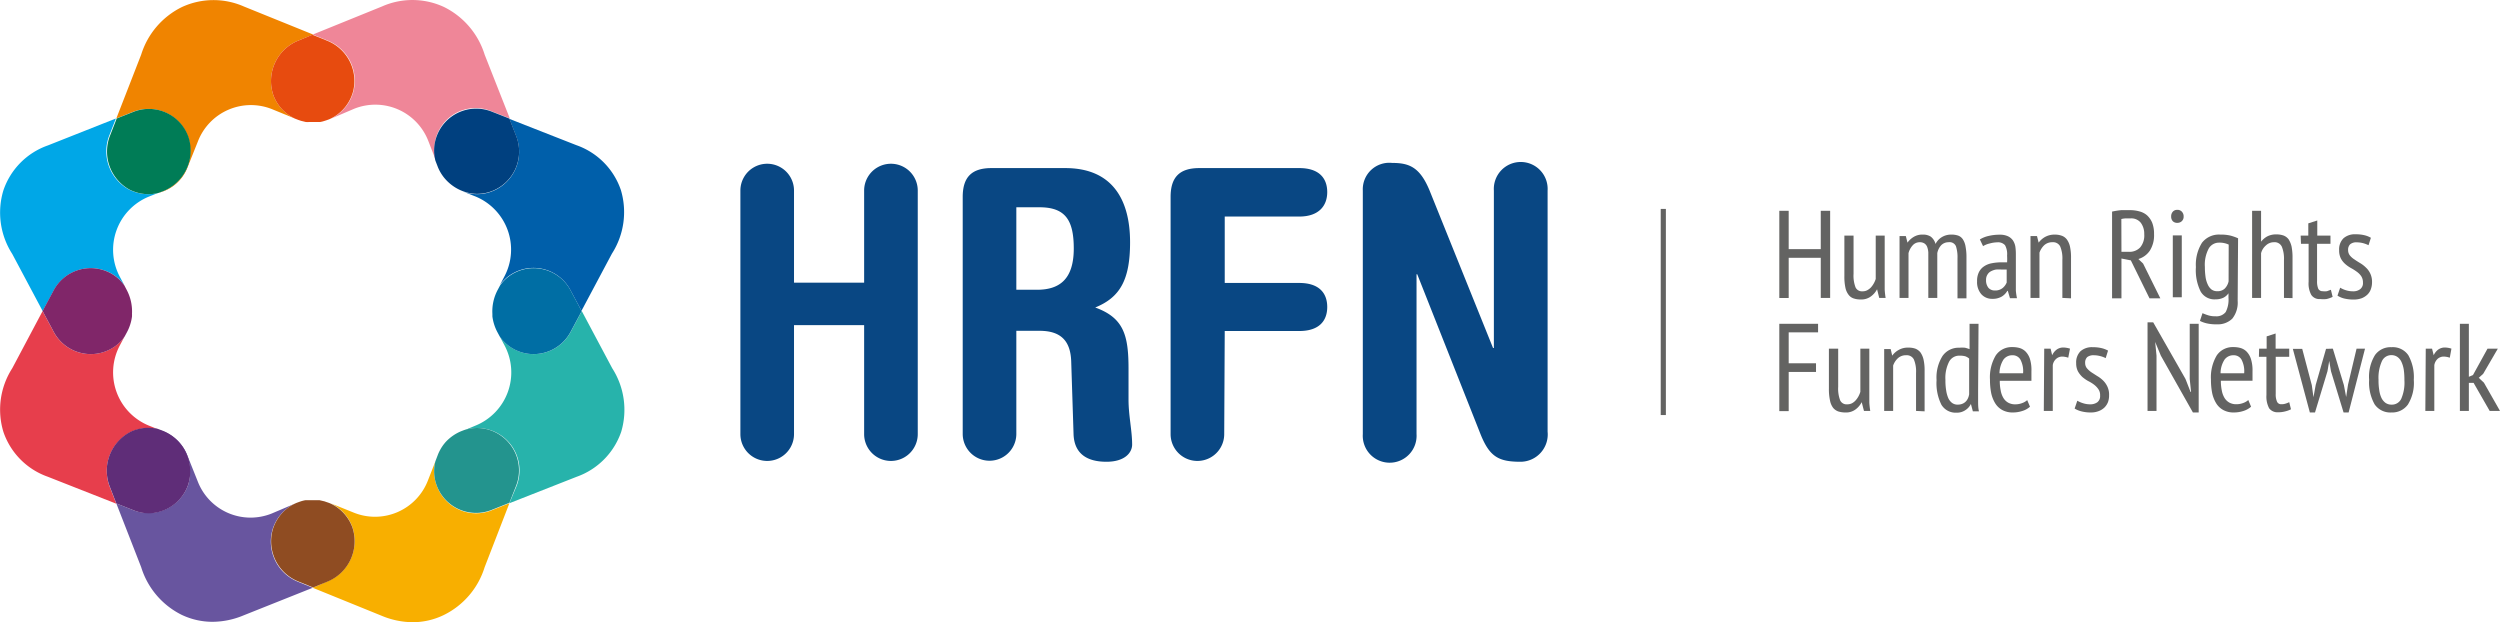 <svg id="Capa_1" data-name="Capa 1" xmlns="http://www.w3.org/2000/svg" viewBox="0 0 242.44 60.34"><defs><style>.cls-1{fill:#094783;}.cls-2{fill:#f08400;}.cls-3{fill:#00a7e7;}.cls-4{fill:#007c56;}.cls-5{fill:#005faa;}.cls-6{fill:#ef8698;}.cls-7{fill:#e74b0f;}.cls-8{fill:#00407f;}.cls-9{fill:#f8af00;}.cls-10{fill:#68559f;}.cls-11{fill:#8f4c22;}.cls-12{fill:#e73e4c;}.cls-13{fill:#802669;}.cls-14{fill:#5f2d78;}.cls-15{fill:#27b3ab;}.cls-16{fill:#006ea4;}.cls-17{fill:#23948e;}.cls-18{fill:#636362;}</style></defs><path class="cls-1" d="M77,31.53V42.1a2.6,2.6,0,1,1-5.2,0V18.48a2.6,2.6,0,1,1,5.2,0v8.93H83.8V18.48a2.6,2.6,0,1,1,5.2,0V42.1a2.6,2.6,0,1,1-5.2,0V31.53Z"/><path class="cls-1" d="M93.36,19.1c0-1.94.89-2.8,2.79-2.8h7.15c4.7,0,6.29,3.23,6.29,7.19,0,3.69-1,5.36-3.38,6.33,2.76,1,3.23,2.68,3.23,5.94v3c0,1.55.35,3,.35,4.35,0,.81-.74,1.67-2.49,1.67-1.94,0-3.11-.82-3.19-2.64L103.88,35c-.08-1.94-1-2.92-3.07-2.92H98.56v10a2.6,2.6,0,1,1-5.2,0Zm5.2,9h2c2.1,0,3.57-.93,3.57-4,0-2.8-.85-4-3.34-4H98.56Z"/><path class="cls-1" d="M118.72,42.1a2.6,2.6,0,1,1-5.2,0v-23c0-1.94.89-2.8,2.79-2.8H126c1.94,0,2.71,1,2.71,2.33S127.89,21,126,21h-7.23v6.44H126c1.94,0,2.71,1,2.71,2.33s-.77,2.33-2.71,2.33h-7.23Z"/><path class="cls-1" d="M132.16,18.48A2.57,2.57,0,0,1,135,15.8c1.64,0,2.68.39,3.62,2.64l6.17,15.31h.08V18.48a2.61,2.61,0,1,1,5.21,0V41.86a2.65,2.65,0,0,1-2.61,2.92c-2.13,0-3-.47-3.88-2.64L137.44,26.6h-.07V42.1a2.61,2.61,0,1,1-5.21,0Z"/><path class="cls-2" d="M18.24,13.29a4.24,4.24,0,0,1-2.51,5.27l-.37.14a4,4,0,0,0,2.83-2.48l1-2.5a5.51,5.51,0,0,1,7.2-3.13l2.25.92A4.06,4.06,0,0,1,26.5,9.2,4.23,4.23,0,0,1,29,3.91l1.37-.56L23.65.63a7.3,7.3,0,0,0-6,.05A7.68,7.68,0,0,0,13.69,5.3l-2.41,6.19,1.64-.65A4.07,4.07,0,0,1,18.24,13.29Z"/><path class="cls-3" d="M10.84,26.55a3.93,3.93,0,0,1,1.23,1.13l-.44-.82a5.57,5.57,0,0,1,2.85-7.81l.88-.35a4,4,0,0,1-1,.13,4.07,4.07,0,0,1-1.87-.46,4.22,4.22,0,0,1-1.87-5.29l.62-1.59L4.65,14.1A7,7,0,0,0,.33,18.46a7.42,7.42,0,0,0,.86,6.17l2.95,5.54,1.07-2A4.07,4.07,0,0,1,10.84,26.55Z"/><path class="cls-4" d="M12.53,18.37a4.07,4.07,0,0,0,1.87.46,4,4,0,0,0,1-.13l.37-.14a4.24,4.24,0,0,0,2.51-5.27,4.07,4.07,0,0,0-5.32-2.45l-1.64.65-.62,1.59A4.22,4.22,0,0,0,12.53,18.37Z"/><path class="cls-5" d="M47.76,18.54a4,4,0,0,1-1.49.29,4,4,0,0,1-1.46-.29l0,0,1.24.49a5.57,5.57,0,0,1,2.85,7.81l-.44.83a3.88,3.88,0,0,1,1.24-1.14,4.05,4.05,0,0,1,5.62,1.61l1.07,2,2.95-5.54a7.46,7.46,0,0,0,.87-6.17,7,7,0,0,0-4.31-4.35L49.4,11.53l.66,1.69A4.12,4.12,0,0,1,47.76,18.54Zm5.29,3.25Z"/><path class="cls-6" d="M34.29,8.81A4.11,4.11,0,0,1,32,11.55l2.34-1a5.51,5.51,0,0,1,7.2,3.13l.72,1.85a4,4,0,0,1,5.43-4.73l1.75.69L47,5.3A7.69,7.69,0,0,0,43.06.68a7.27,7.27,0,0,0-6-.06L30.33,3.35l1.41.57A4.2,4.2,0,0,1,34.29,8.81Z"/><path class="cls-7" d="M26.5,9.2a4.06,4.06,0,0,0,2.12,2.31l.31.12.27.09.45.11h0a2.09,2.09,0,0,0,.35,0h.54l.18,0,.26,0,.07,0a2.6,2.6,0,0,0,.4-.1l.19-.06.28-.1a4.11,4.11,0,0,0,2.33-2.74,4.2,4.2,0,0,0-2.55-4.89l-1.41-.57L29,3.91A4.23,4.23,0,0,0,26.5,9.2Z"/><path class="cls-8" d="M42.32,13.29a4,4,0,0,0-.1,2.28l.25.65a4.18,4.18,0,0,0,.59,1l.1.12.11.12a4.26,4.26,0,0,0,1.54,1.05,4,4,0,0,0,1.46.29,4,4,0,0,0,1.49-.29,4.12,4.12,0,0,0,2.3-5.32l-.66-1.69-1.75-.69A4.08,4.08,0,0,0,42.32,13.29Z"/><path class="cls-9" d="M46.16,49.78A4.07,4.07,0,0,1,42.32,47a3.94,3.94,0,0,1-.1-2.25l-.72,1.84a5.5,5.5,0,0,1-7.2,3.12l-2.25-.91a4.1,4.1,0,0,1,2.12,2.31,4.23,4.23,0,0,1-2.46,5.29L30.33,57,37,59.71a7.92,7.92,0,0,0,3,.63,6.9,6.9,0,0,0,3-.68A7.69,7.69,0,0,0,47,55L49.4,48.8l-1.75.7A4.1,4.1,0,0,1,46.16,49.78Z"/><path class="cls-10" d="M26.38,51.53a4.08,4.08,0,0,1,2.34-2.74l-2.35,1a5.49,5.49,0,0,1-7.2-3.12l-1-2.5a4.06,4.06,0,0,0-2.88-2.5l.42.16A4.24,4.24,0,0,1,18.25,47a4.1,4.1,0,0,1-3.85,2.75,4,4,0,0,1-1.48-.28l-1.64-.65L13.69,55a7.68,7.68,0,0,0,3.92,4.62,6.93,6.93,0,0,0,3,.68,7.87,7.87,0,0,0,3-.62L30.33,57l-1.4-.57A4.2,4.2,0,0,1,26.38,51.53Z"/><path class="cls-11" d="M34.17,51.14a4.1,4.1,0,0,0-2.12-2.31,3,3,0,0,0-.32-.12l-.26-.09L31,48.51H31l-.34,0h-.55l-.17,0-.27,0-.06,0a3.06,3.06,0,0,0-.41.1l-.18.06-.27.1a4.08,4.08,0,0,0-2.34,2.74,4.2,4.2,0,0,0,2.55,4.89l1.4.57,1.38-.56A4.23,4.23,0,0,0,34.17,51.14Z"/><path class="cls-12" d="M12.79,41.84a4.08,4.08,0,0,1,2.52-.22l-.83-.33a5.57,5.57,0,0,1-2.85-7.81l.46-.87a3.76,3.76,0,0,1-1.3,1.2,4,4,0,0,1-2,.53,4.08,4.08,0,0,1-3.59-2.17l-1.07-2L1.19,35.71a7.42,7.42,0,0,0-.86,6.17,7,7,0,0,0,4.3,4.35l6.65,2.62-.61-1.57A4.24,4.24,0,0,1,12.79,41.84Z"/><path class="cls-13" d="M8.8,34.34a4,4,0,0,0,2-.53,3.76,3.76,0,0,0,1.3-1.2l.22-.41a4.37,4.37,0,0,0,.48-1.51.41.41,0,0,0,0-.11.61.61,0,0,0,0-.14,4.45,4.45,0,0,0-.51-2.32l-.23-.44a3.93,3.93,0,0,0-1.23-1.13,4.07,4.07,0,0,0-5.63,1.61l-1.07,2,1.07,2A4.08,4.08,0,0,0,8.8,34.34Z"/><path class="cls-14" d="M14.4,49.78A4.1,4.1,0,0,0,18.25,47a4.24,4.24,0,0,0-2.52-5.25l-.42-.16a4.08,4.08,0,0,0-2.52.22,4.24,4.24,0,0,0-2.12,5.44l.61,1.57,1.64.65A4,4,0,0,0,14.4,49.78Z"/><path class="cls-15" d="M56.42,30.17l-1.07,2a4.07,4.07,0,0,1-3.59,2.17,4,4,0,0,1-2-.53,3.85,3.85,0,0,1-1.3-1.2l.46.87a5.57,5.57,0,0,1-2.85,7.81l-1,.42a4,4,0,0,1,2.73.09,4.12,4.12,0,0,1,2.3,5.32L49.4,48.8l6.51-2.56a7.06,7.06,0,0,0,4.33-4.36,7.46,7.46,0,0,0-.87-6.17Z"/><path class="cls-16" d="M49.73,26.55a3.88,3.88,0,0,0-1.24,1.14l-.23.43a4.43,4.43,0,0,0-.51,2.32s0,.1,0,.15,0,.06,0,.09a4.42,4.42,0,0,0,.48,1.52l.22.41a3.85,3.85,0,0,0,1.3,1.2,4,4,0,0,0,2,.53,4.07,4.07,0,0,0,3.59-2.17l1.07-2-1.07-2A4.05,4.05,0,0,0,49.73,26.55Z"/><path class="cls-17" d="M47.76,41.8A4,4,0,0,0,45,41.71l-.21.08a4.27,4.27,0,0,0-1.62,1.13l0,0-.13.16a4.33,4.33,0,0,0-.57,1l-.25.66a3.94,3.94,0,0,0,.1,2.25,4.07,4.07,0,0,0,5.33,2.47l1.75-.7.66-1.68A4.12,4.12,0,0,0,47.76,41.8Z"/><rect class="cls-18" x="161.05" y="20.26" width="0.5" height="19.99"/><path class="cls-18" d="M176.57,25h-3.11v3.9h-.91V20.44h.91v3.72h3.11V20.44h.91v8.45h-.91Z"/><path class="cls-18" d="M179.75,22.85v3.7a3.19,3.19,0,0,0,.19,1.31.68.68,0,0,0,.68.39.93.93,0,0,0,.45-.1,1.54,1.54,0,0,0,.36-.27,2.23,2.23,0,0,0,.47-.83v-4.2h.87v4.33q0,.43,0,.9a7.68,7.68,0,0,0,.09.81h-.62l-.21-.84h0a2,2,0,0,1-.59.69,1.54,1.54,0,0,1-1,.3,2,2,0,0,1-.68-.1,1,1,0,0,1-.49-.35,1.7,1.7,0,0,1-.31-.69,5.08,5.08,0,0,1-.1-1.13V22.85Z"/><path class="cls-18" d="M187,28.89V25.31c0-.33,0-.6,0-.83a1.88,1.88,0,0,0-.12-.56.72.72,0,0,0-.27-.32.83.83,0,0,0-.45-.11.9.9,0,0,0-.69.32,1.76,1.76,0,0,0-.39.74v4.34h-.87v-6h.61l.16.64h0a2,2,0,0,1,.61-.56,1.61,1.61,0,0,1,.89-.22,1.36,1.36,0,0,1,.76.2,1.33,1.33,0,0,1,.46.71,1.61,1.61,0,0,1,.62-.67,1.72,1.72,0,0,1,.89-.24,2,2,0,0,1,.69.1.93.93,0,0,1,.45.36,1.81,1.81,0,0,1,.26.69,5.45,5.45,0,0,1,.09,1.08v3.95h-.87V25.05a3.45,3.45,0,0,0-.15-1.17.66.66,0,0,0-.7-.39,1,1,0,0,0-.73.29,1.55,1.55,0,0,0-.38.77v4.34Z"/><path class="cls-18" d="M192,23.22a2.75,2.75,0,0,1,.85-.34,4.53,4.53,0,0,1,1.06-.12,1.83,1.83,0,0,1,.81.15,1.24,1.24,0,0,1,.49.41,1.62,1.62,0,0,1,.23.59,5.12,5.12,0,0,1,.05.7q0,.72,0,1.41c0,.46,0,.89,0,1.3s0,.59,0,.86a5.73,5.73,0,0,0,.11.74h-.68l-.21-.71h-.05a1.57,1.57,0,0,1-.52.54,1.74,1.74,0,0,1-.94.23,1.38,1.38,0,0,1-1.06-.45,1.78,1.78,0,0,1-.41-1.25,1.88,1.88,0,0,1,.17-.87,1.44,1.44,0,0,1,.49-.57,1.93,1.93,0,0,1,.76-.31,4.78,4.78,0,0,1,1-.09h.49a5.52,5.52,0,0,0,0-.66,1.78,1.78,0,0,0-.2-1,.9.9,0,0,0-.75-.28,2.94,2.94,0,0,0-.73.11,2.05,2.05,0,0,0-.65.26Zm2.6,2.92-.24,0h-.24a3.43,3.43,0,0,0-.56,0,1.66,1.66,0,0,0-.49.17.83.83,0,0,0-.34.33.93.93,0,0,0-.13.52,1.14,1.14,0,0,0,.23.75.8.8,0,0,0,.61.26,1.13,1.13,0,0,0,.77-.24,1.37,1.37,0,0,0,.39-.53Z"/><path class="cls-18" d="M200,28.89V25.21a3,3,0,0,0-.21-1.31.77.77,0,0,0-.75-.41,1.14,1.14,0,0,0-.8.29,1.82,1.82,0,0,0-.46.72v4.39h-.87v-6h.63l.16.64h0a2,2,0,0,1,.62-.55,1.9,1.9,0,0,1,.94-.23,2,2,0,0,1,.68.11,1.06,1.06,0,0,1,.5.37,1.84,1.84,0,0,1,.3.69,4.85,4.85,0,0,1,.1,1.1v3.91Z"/><path class="cls-18" d="M204.82,20.52a7.06,7.06,0,0,1,.88-.14c.32,0,.61,0,.87,0a3.26,3.26,0,0,1,.9.12,1.8,1.8,0,0,1,.74.38,2.05,2.05,0,0,1,.5.72,2.91,2.91,0,0,1,.18,1.1,2.77,2.77,0,0,1-.41,1.61,2.05,2.05,0,0,1-1.11.81l.46.44,1.67,3.37h-1.05l-1.81-3.68-.91-.18v3.86h-.91Zm.91,3.9h.72a1.42,1.42,0,0,0,1.09-.42,1.8,1.8,0,0,0,.4-1.29,1.78,1.78,0,0,0-.33-1.1,1.16,1.16,0,0,0-1-.43h-.5a2.31,2.31,0,0,0-.39.06Z"/><path class="cls-18" d="M210.55,21a.67.67,0,0,1,.16-.47.55.55,0,0,1,.43-.18.57.57,0,0,1,.44.17.65.65,0,0,1,.18.48.58.58,0,0,1-.18.45.6.6,0,0,1-.44.16.57.57,0,0,1-.43-.16A.64.64,0,0,1,210.55,21Zm.16,1.83h.87v6h-.87Z"/><path class="cls-18" d="M217,29.17a2.5,2.5,0,0,1-.52,1.73,2,2,0,0,1-1.51.55,3.82,3.82,0,0,1-1-.1,2.81,2.81,0,0,1-.63-.23l.25-.75a5.36,5.36,0,0,0,.53.2,2.16,2.16,0,0,0,.72.1,1.14,1.14,0,0,0,1-.41,2.63,2.63,0,0,0,.27-1.38v-.44h0a1.35,1.35,0,0,1-.49.43,1.77,1.77,0,0,1-.78.16,1.54,1.54,0,0,1-1.43-.76,4.65,4.65,0,0,1-.46-2.37,4,4,0,0,1,.59-2.36,2.08,2.08,0,0,1,1.77-.79,4,4,0,0,1,1,.1,4.72,4.72,0,0,1,.73.26Zm-.87-5.45a2.07,2.07,0,0,0-.93-.19,1.15,1.15,0,0,0-1,.56,3.32,3.32,0,0,0-.38,1.8,6.71,6.71,0,0,0,.06.93,2.55,2.55,0,0,0,.21.75,1.28,1.28,0,0,0,.37.5.9.9,0,0,0,.55.17,1,1,0,0,0,.72-.24,1.38,1.38,0,0,0,.39-.72Z"/><path class="cls-18" d="M221.49,28.89V25.22a3.08,3.08,0,0,0-.2-1.28.77.77,0,0,0-.79-.45,1.12,1.12,0,0,0-.76.31,1.47,1.47,0,0,0-.47.76v4.33h-.87V20.44h.87v3h0a1.93,1.93,0,0,1,.59-.51,1.86,1.86,0,0,1,.89-.2,2.1,2.1,0,0,1,.7.11,1.11,1.11,0,0,1,.49.37,2.23,2.23,0,0,1,.29.71,5.56,5.56,0,0,1,.09,1.09v3.9Z"/><path class="cls-18" d="M223.11,22.85h.74V21.66l.87-.28v1.47H226v.79h-1.3v3.6a1.84,1.84,0,0,0,.12.77.46.46,0,0,0,.42.23,1.73,1.73,0,0,0,.42,0l.38-.14.17.69a2.75,2.75,0,0,1-.59.21A2.93,2.93,0,0,1,225,29a.94.94,0,0,1-.86-.4,2.29,2.29,0,0,1-.26-1.27V23.64h-.74Z"/><path class="cls-18" d="M226.94,27.9a2.51,2.51,0,0,0,.57.25,2.26,2.26,0,0,0,.69.1,1.07,1.07,0,0,0,.67-.2.73.73,0,0,0,.28-.65,1.1,1.1,0,0,0-.17-.62,1.75,1.75,0,0,0-.43-.43A4.48,4.48,0,0,0,228,26a3.12,3.12,0,0,1-.56-.39,1.9,1.9,0,0,1-.43-.54,1.72,1.72,0,0,1-.17-.8,1.51,1.51,0,0,1,.42-1.16,1.66,1.66,0,0,1,1.18-.39,3.52,3.52,0,0,1,.85.09,2.24,2.24,0,0,1,.63.25l-.23.72a2.94,2.94,0,0,0-.53-.2,2.57,2.57,0,0,0-.62-.08.91.91,0,0,0-.63.19.73.73,0,0,0-.2.56.83.83,0,0,0,.17.52,1.77,1.77,0,0,0,.43.38c.17.12.36.24.56.36a2.88,2.88,0,0,1,.56.43,1.86,1.86,0,0,1,.6,1.45,1.91,1.91,0,0,1-.11.64,1.32,1.32,0,0,1-.33.53,1.69,1.69,0,0,1-.56.36,2.27,2.27,0,0,1-.78.13,4,4,0,0,1-.91-.1,2.22,2.22,0,0,1-.66-.28Z"/><path class="cls-18" d="M172.55,31.4h3.76v.83h-2.85v3h2.65v.84h-2.65v3.8h-.91Z"/><path class="cls-18" d="M178.26,33.81v3.7a3.19,3.19,0,0,0,.19,1.31.68.68,0,0,0,.68.39,1,1,0,0,0,.46-.1,1.31,1.31,0,0,0,.35-.27,2.14,2.14,0,0,0,.28-.39,2.53,2.53,0,0,0,.19-.45V33.81h.87v4.33q0,.44,0,.9a7.68,7.68,0,0,0,.09.81h-.61l-.22-.85h0a2,2,0,0,1-.59.7,1.53,1.53,0,0,1-1,.3,2.27,2.27,0,0,1-.68-.1,1.14,1.14,0,0,1-.5-.35,1.68,1.68,0,0,1-.3-.7,5,5,0,0,1-.11-1.13V33.81Z"/><path class="cls-18" d="M185.81,39.85V36.17a3,3,0,0,0-.21-1.31.77.77,0,0,0-.75-.41,1.14,1.14,0,0,0-.8.29,1.72,1.72,0,0,0-.46.71v4.4h-.87v-6h.63l.15.64h0a1.85,1.85,0,0,1,.62-.55,1.77,1.77,0,0,1,.94-.23,2,2,0,0,1,.68.1,1.21,1.21,0,0,1,.5.37,2,2,0,0,1,.3.7,4.79,4.79,0,0,1,.1,1.1v3.91Z"/><path class="cls-18" d="M191.83,37.77c0,.41,0,.79,0,1.12s0,.66.08,1h-.59l-.19-.72h0a1.45,1.45,0,0,1-.53.6,1.46,1.46,0,0,1-.87.25,1.61,1.61,0,0,1-1.46-.77,4.69,4.69,0,0,1-.47-2.39,3.92,3.92,0,0,1,.58-2.34,1.9,1.9,0,0,1,1.62-.8,3.78,3.78,0,0,1,.55,0,3.26,3.26,0,0,1,.45.14V31.4h.87Zm-.87-3a1.22,1.22,0,0,0-.38-.22,2.12,2.12,0,0,0-.56-.06,1.11,1.11,0,0,0-1,.58,3.44,3.44,0,0,0-.36,1.78,5.74,5.74,0,0,0,.07,1,3,3,0,0,0,.2.74,1.23,1.23,0,0,0,.37.48.9.9,0,0,0,.55.17c.58,0,1-.34,1.11-1Z"/><path class="cls-18" d="M196.86,39.44a1.91,1.91,0,0,1-.73.41,2.94,2.94,0,0,1-.94.15,2.07,2.07,0,0,1-1-.23,1.84,1.84,0,0,1-.69-.64,3.16,3.16,0,0,1-.4-1,6.57,6.57,0,0,1-.12-1.31,4.14,4.14,0,0,1,.56-2.35,1.86,1.86,0,0,1,1.61-.81,2.51,2.51,0,0,1,.67.08,1.39,1.39,0,0,1,.6.34,1.82,1.82,0,0,1,.43.71A3.67,3.67,0,0,1,197,36c0,.13,0,.28,0,.44s0,.32,0,.49h-3.07a4.55,4.55,0,0,0,.09.94,2.11,2.11,0,0,0,.26.72,1.29,1.29,0,0,0,.47.46,1.37,1.37,0,0,0,.7.16,1.82,1.82,0,0,0,.65-.12,1.41,1.41,0,0,0,.49-.29Zm-.67-3.24a2.39,2.39,0,0,0-.26-1.33.86.86,0,0,0-.76-.42,1.06,1.06,0,0,0-.88.42,2.56,2.56,0,0,0-.39,1.33Z"/><path class="cls-18" d="M198.24,33.81h.62l.15.64h0a1.43,1.43,0,0,1,.44-.55,1.1,1.1,0,0,1,.66-.2,2.32,2.32,0,0,1,.63.11l-.17.88a1.84,1.84,0,0,0-.56-.11.88.88,0,0,0-.62.23,1,1,0,0,0-.32.6v4.44h-.87Z"/><path class="cls-18" d="M201.45,38.86a2.59,2.59,0,0,0,.58.25,2.24,2.24,0,0,0,.68.1,1.16,1.16,0,0,0,.68-.2.75.75,0,0,0,.27-.65,1,1,0,0,0-.17-.62,1.93,1.93,0,0,0-.42-.44,3.62,3.62,0,0,0-.57-.35,3.52,3.52,0,0,1-.56-.39,2.33,2.33,0,0,1-.43-.55,1.68,1.68,0,0,1-.17-.79,1.51,1.51,0,0,1,.42-1.16,1.66,1.66,0,0,1,1.18-.39,3.6,3.6,0,0,1,.86.09,2.58,2.58,0,0,1,.63.24l-.23.73a2.43,2.43,0,0,0-.54-.2,2.49,2.49,0,0,0-.61-.08,1,1,0,0,0-.64.18.74.74,0,0,0-.2.57.8.8,0,0,0,.17.51,2.33,2.33,0,0,0,.43.39l.56.36a2.94,2.94,0,0,1,.57.43,2,2,0,0,1,.42.59,1.83,1.83,0,0,1,.17.86,1.91,1.91,0,0,1-.1.64,1.55,1.55,0,0,1-.34.53,1.62,1.62,0,0,1-.55.35,2.05,2.05,0,0,1-.78.14,3.51,3.51,0,0,1-.92-.11,2.31,2.31,0,0,1-.65-.27Z"/><path class="cls-18" d="M209.55,34.49,209,33.16h0l.13,1.33v5.36h-.87V31.26h.55l3.13,5.49.49,1.26h.05l-.13-1.26V31.4h.87V40h-.56Z"/><path class="cls-18" d="M218.3,39.44a2,2,0,0,1-.73.41,3,3,0,0,1-.95.15,2.06,2.06,0,0,1-1-.23,1.84,1.84,0,0,1-.69-.64,3.16,3.16,0,0,1-.4-1,6.57,6.57,0,0,1-.12-1.31,4.14,4.14,0,0,1,.56-2.35,1.86,1.86,0,0,1,1.61-.81,2.51,2.51,0,0,1,.67.08,1.39,1.39,0,0,1,.6.34,1.82,1.82,0,0,1,.43.71,3.67,3.67,0,0,1,.16,1.2c0,.13,0,.28,0,.44s0,.32,0,.49h-3.07a4.55,4.55,0,0,0,.09.94,2.11,2.11,0,0,0,.26.72,1.29,1.29,0,0,0,.47.46,1.37,1.37,0,0,0,.7.16,1.82,1.82,0,0,0,.65-.12,1.41,1.41,0,0,0,.49-.29Zm-.67-3.24a2.39,2.39,0,0,0-.26-1.33.86.86,0,0,0-.76-.42,1.06,1.06,0,0,0-.88.42,2.47,2.47,0,0,0-.39,1.33Z"/><path class="cls-18" d="M219.08,33.81h.73V32.62l.87-.28v1.47H222v.79h-1.31v3.6a1.73,1.73,0,0,0,.13.76.43.43,0,0,0,.42.24,1.22,1.22,0,0,0,.41-.06A2.22,2.22,0,0,0,222,39l.17.69a2.48,2.48,0,0,1-.58.21,2.51,2.51,0,0,1-.67.08,1,1,0,0,1-.87-.39,2.41,2.41,0,0,1-.26-1.27V34.6h-.73Z"/><path class="cls-18" d="M226.23,33.81l1.07,3.53.22,1.16h0l.18-1.19.83-3.5h.82L227.76,40h-.49l-1.22-4-.17-1h0l-.17,1L224.5,40H224l-1.65-6.17h.91l.93,3.52.16,1.17h0l.22-1.2,1-3.49Z"/><path class="cls-18" d="M229.75,36.83a4,4,0,0,1,.57-2.4,1.85,1.85,0,0,1,1.6-.76,1.82,1.82,0,0,1,1.63.78,4.35,4.35,0,0,1,.53,2.38,4,4,0,0,1-.57,2.4,1.87,1.87,0,0,1-1.59.77,1.85,1.85,0,0,1-1.64-.79A4.32,4.32,0,0,1,229.75,36.83Zm.91,0a5.74,5.74,0,0,0,.07,1,2.55,2.55,0,0,0,.21.75,1.31,1.31,0,0,0,.4.49,1,1,0,0,0,.58.17,1,1,0,0,0,.94-.56,3.94,3.94,0,0,0,.31-1.82,7.06,7.06,0,0,0-.06-1,2.89,2.89,0,0,0-.22-.75,1.21,1.21,0,0,0-.39-.49,1,1,0,0,0-.58-.18A1,1,0,0,0,231,35,3.9,3.9,0,0,0,230.66,36.83Z"/><path class="cls-18" d="M235.24,33.81h.61l.16.64h0a1.43,1.43,0,0,1,.44-.55,1.1,1.1,0,0,1,.66-.2,2.2,2.2,0,0,1,.62.11l-.16.88a1.84,1.84,0,0,0-.56-.11.89.89,0,0,0-.63.23,1.08,1.08,0,0,0-.31.6v4.44h-.87Z"/><path class="cls-18" d="M239.88,37.13h-.46v2.72h-.87V31.4h.87v5.14l.4-.17,1.41-2.56h1l-1.42,2.44-.43.39.5.47,1.56,2.74h-1Z"/></svg>